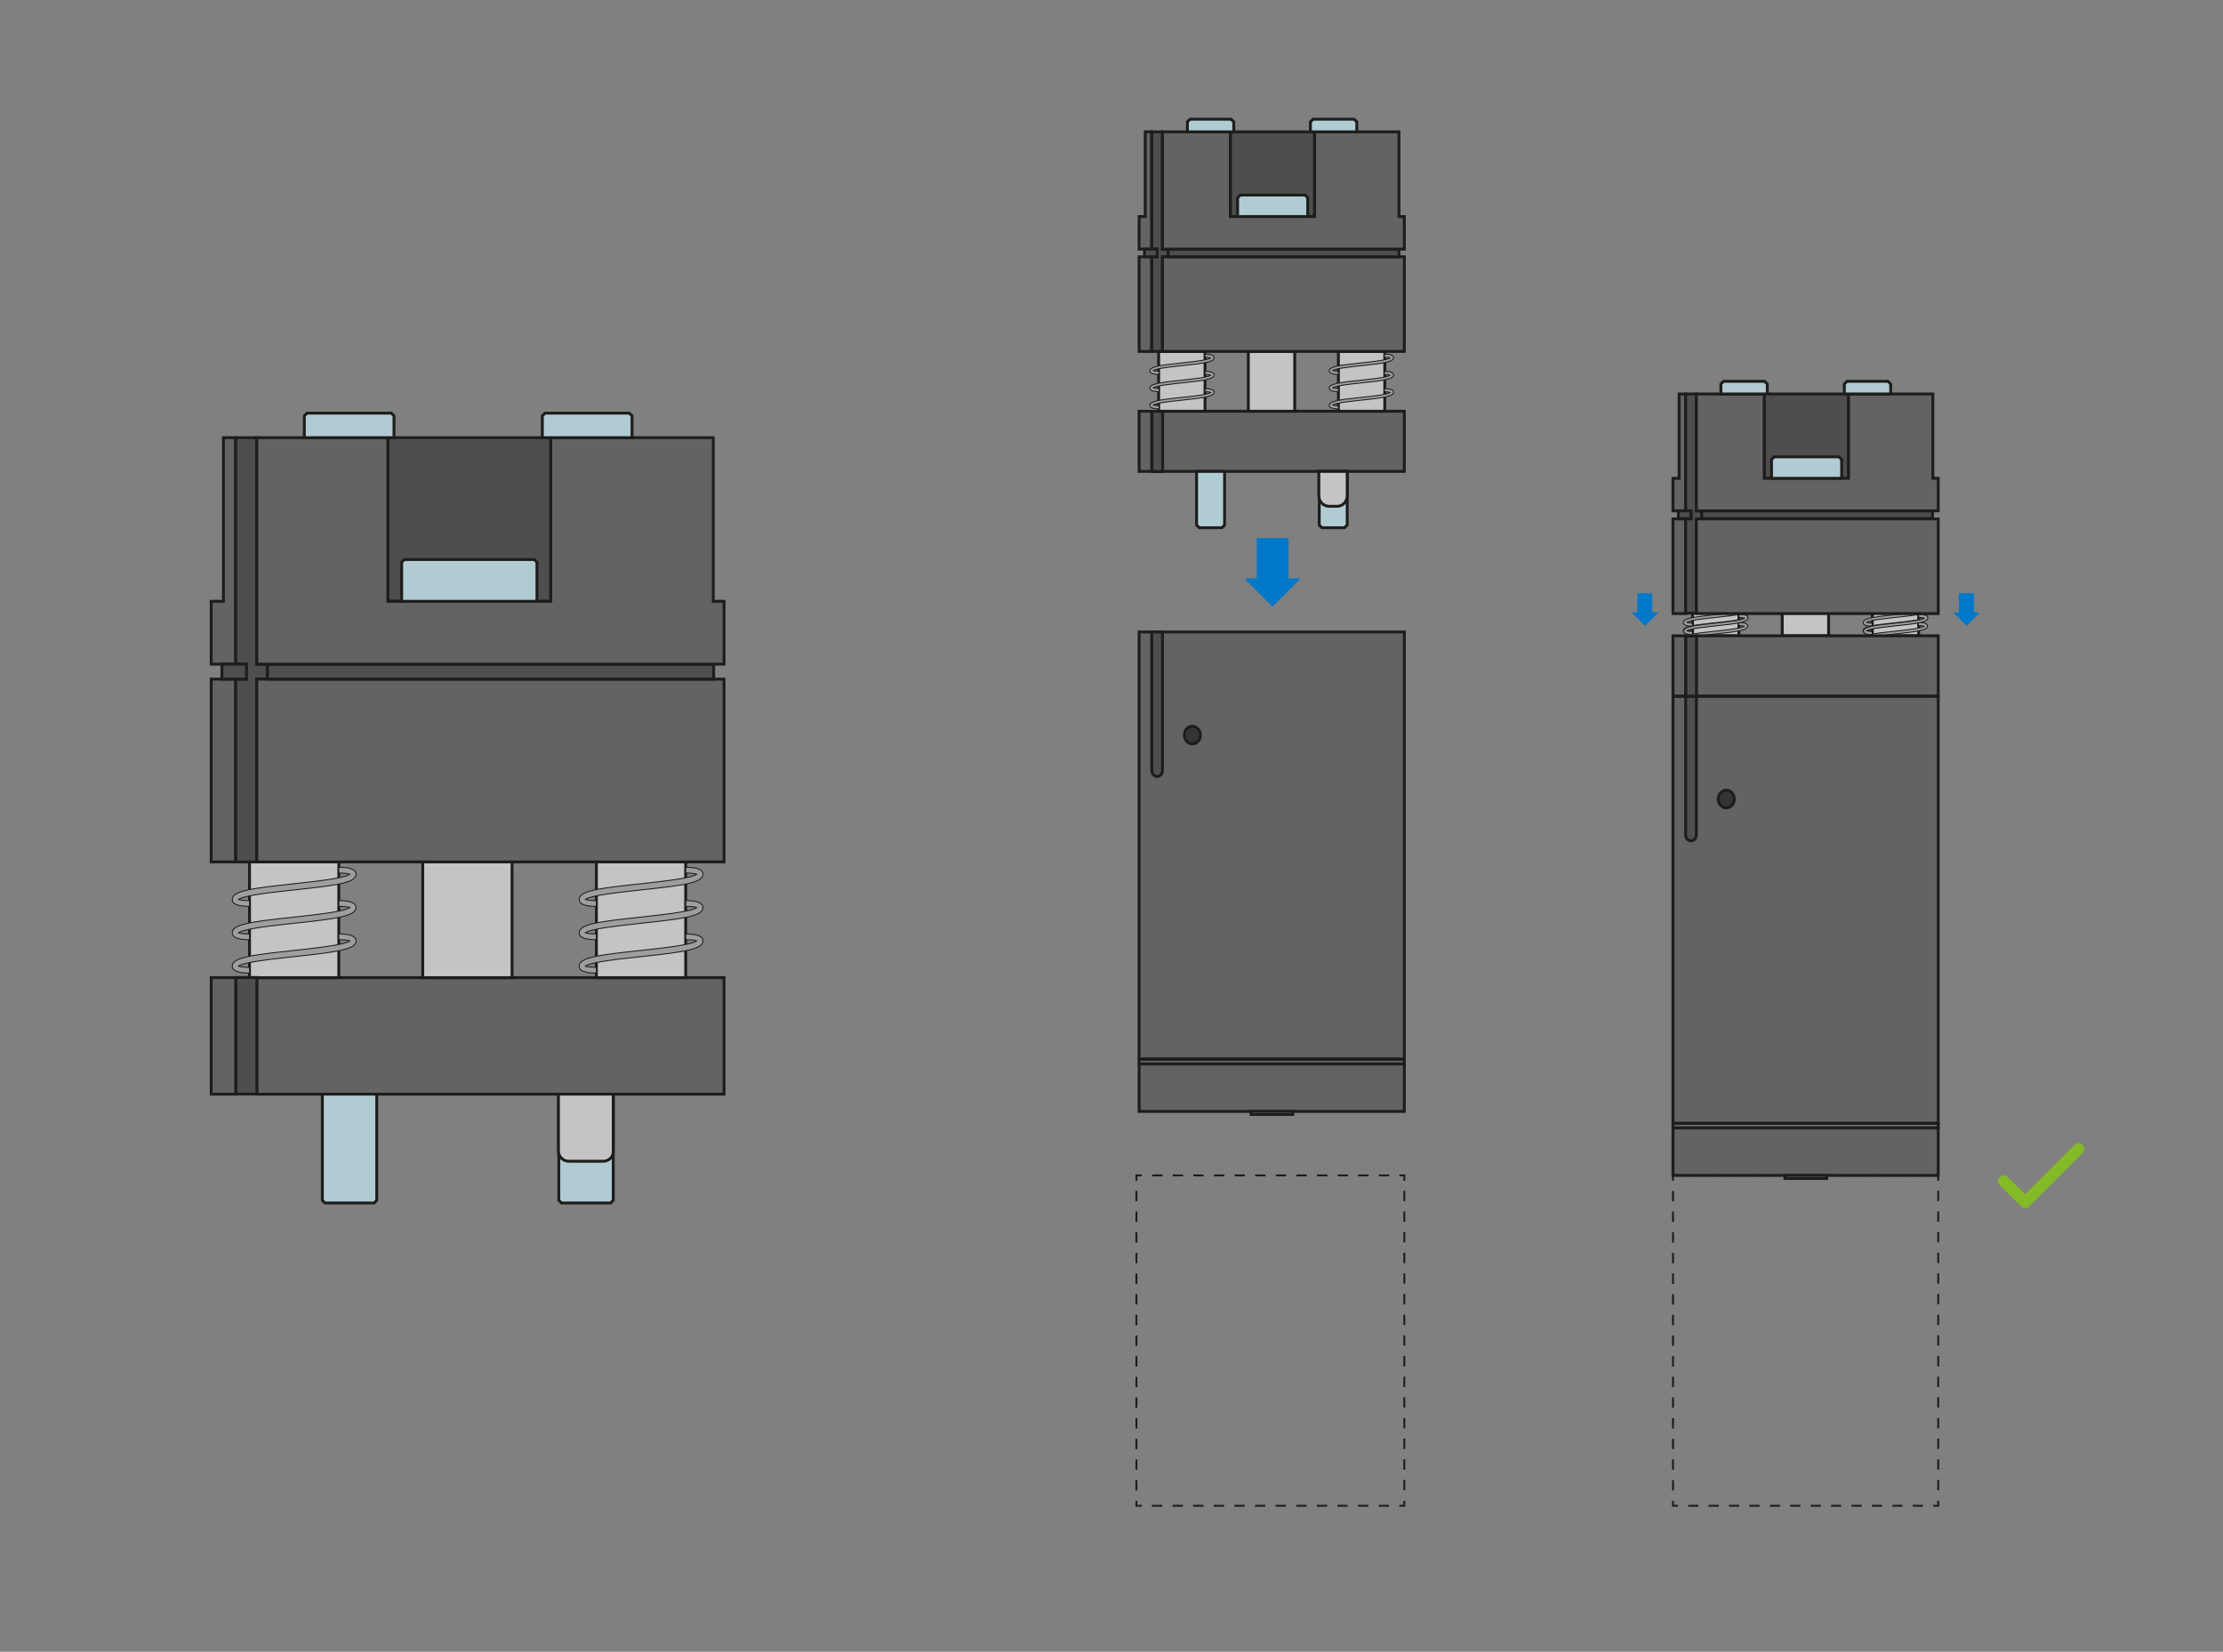 <?xml version="1.0" encoding="UTF-8"?>
<svg xmlns="http://www.w3.org/2000/svg" xmlns:xlink="http://www.w3.org/1999/xlink" version="1.1" id="Ebene_1" x="0px" y="0px" width="580px" height="431px" viewBox="0 0 580 431" style="enable-background:new 0 0 580 431;" xml:space="preserve">
<rect x="0" y="0" width="580" height="431" fill="#808080" stroke="none"/>
<style type="text/css">
	.st0{fill:none;stroke:#84BA26;stroke-width:3;stroke-linecap:round;stroke-linejoin:round;stroke-miterlimit:10;}
	.st1{fill:#4E4E4D;stroke:#1D1D1B;stroke-width:0.75;stroke-miterlimit:10;}
	.st2{fill:#636362;stroke:#1D1D1B;stroke-width:0.75;stroke-miterlimit:10;}
	.st3{fill:#C4C4C4;stroke:#1D1D1B;stroke-width:0.75;stroke-miterlimit:10;}
	.st4{fill:#343433;stroke:#1D1D1B;stroke-width:0.75;stroke-miterlimit:10;}
	.st5{fill:#B1CBD2;stroke:#1D1D1B;stroke-width:0.75;stroke-miterlimit:10;}
	.st6{fill:#9C9E9F;stroke:#1D1D1B;stroke-width:0.25;stroke-miterlimit:10;}
	.st7{fill:none;stroke:#1D1D1B;stroke-width:0.5;stroke-miterlimit:10;}
	.st8{fill:none;stroke:#1D1D1B;stroke-width:0.5;stroke-miterlimit:10;stroke-dasharray:2.663,2.663;}
	.st9{fill:none;stroke:#1D1D1B;stroke-width:0.5;stroke-miterlimit:10;stroke-dasharray:2.695,2.695;}
	.st10{fill:none;stroke:#1D1D1B;stroke-width:0.5;stroke-miterlimit:10;stroke-dasharray:2.689,2.689;}
	.st11{fill:#FFFFFF;stroke:#1D1D1B;stroke-width:0.25;stroke-miterlimit:10;}
	.st12{fill:#0078C9;}
</style>
<polyline class="st0" points="542.3,299.8 528.4,313.7 522.8,308.2 "></polyline>
<rect x="460.3" y="102.8" class="st1" width="22" height="22.1"></rect>
<rect x="321" y="34.4" class="st1" width="22" height="22.1"></rect>
<rect x="297.2" y="164.9" class="st2" width="69.2" height="111.4"></rect>
<rect x="297.2" y="277.6" class="st2" width="69.2" height="12.4"></rect>
<rect x="436.5" y="181.7" class="st2" width="69.2" height="111.4"></rect>
<rect x="436.5" y="294.3" class="st2" width="69.2" height="12.4"></rect>
<rect x="326.4" y="290" class="st3" width="10.9" height="0.8"></rect>
<rect x="297.2" y="276.4" class="st2" width="69.2" height="1.2"></rect>
<path class="st1" d="M300.5,164.9V201c0,0.9,0.6,1.6,1.4,1.6c0.8,0,1.4-0.7,1.4-1.6v-36.1H300.5z"></path>
<ellipse class="st4" cx="311.1" cy="191.8" rx="2.1" ry="2.3"></ellipse>
<rect x="303.3" y="107.3" class="st2" width="63.1" height="15.7"></rect>
<rect x="325.7" y="91.7" class="st3" width="12.1" height="15.6"></rect>
<rect x="349.2" y="91.7" class="st3" width="12.1" height="15.6"></rect>
<rect x="302.3" y="91.7" class="st3" width="12.1" height="15.6"></rect>
<rect x="300.5" y="107.3" transform="matrix(-1 -1.224647e-16 1.224647e-16 -1 603.844 230.346)" class="st1" width="2.8" height="15.7"></rect>
<rect x="297.2" y="107.3" class="st2" width="3.3" height="15.7"></rect>
<rect x="297.2" y="67" class="st2" width="3.3" height="24.7"></rect>
<polygon class="st2" points="298.8,34.4 298.8,56.5 297.2,56.5 297.2,65 298.8,65 300.5,65 300.5,56.5 300.5,34.4 "></polygon>
<polygon class="st1" points="303.3,65 303.3,34.4 300.5,34.4 300.5,65 301.9,65 301.9,67 300.5,67 300.5,91.7 303.3,91.7 303.3,67   304.8,67 304.8,65 "></polygon>
<rect x="298.6" y="65" class="st1" width="3.3" height="2"></rect>
<path class="st5" d="M319.5,123h-7.3v14c0.3,0.3,0.4,0.4,0.7,0.7h5.9c0.3-0.3,0.4-0.4,0.7-0.7V123z"></path>
<path class="st5" d="M351.5,123h-7.3v14c0.3,0.3,0.4,0.4,0.7,0.7h5.9c0.3-0.3,0.4-0.4,0.7-0.7V123z"></path>
<rect x="303.3" y="67" class="st2" width="63.1" height="24.7"></rect>
<rect x="304.8" y="65" class="st1" width="60.2" height="2"></rect>
<polygon class="st2" points="365,56.5 365,34.4 343,34.4 343,56.5 321,56.5 321,34.4 303.3,34.4 303.3,56.5 303.3,65 321,65 343,65   365,65 366.4,65 366.4,56.5 "></polygon>
<path class="st5" d="M322.9,56.5h18.3v-4.9c-0.3-0.3-0.4-0.4-0.7-0.7h-16.9c-0.3,0.3-0.4,0.4-0.7,0.7V56.5z"></path>
<path class="st3" d="M348.9,132.1h-2.1c-1.5,0-2.7-1.2-2.7-2.7V123h7.4v6.4C351.5,130.9,350.3,132.1,348.9,132.1z"></path>
<path class="st5" d="M321.9,34.4h-12.1v-2.6c0.3-0.3,0.4-0.4,0.7-0.7h10.7c0.3,0.3,0.4,0.4,0.7,0.7V34.4z"></path>
<path class="st5" d="M354,34.4h-12.1v-2.6c0.3-0.3,0.4-0.4,0.7-0.7h10.7c0.3,0.3,0.4,0.4,0.7,0.7V34.4z"></path>
<g>
	<path class="st6" d="M349.2,102.2c-1.1,0-2.4-0.2-2.4-0.9c0-1.1,2.4-1.5,8.3-2.1c2.7-0.3,6.8-0.7,7.6-1.3c-0.3-0.1-0.9-0.2-1.5-0.2   v-0.8c1.1,0,2.4,0.2,2.4,0.9c0,1.1-2.4,1.5-8.3,2.1c-2.7,0.3-6.8,0.7-7.6,1.3c0.3,0.1,0.9,0.2,1.5,0.2V102.2z"></path>
</g>
<g>
	<path class="st6" d="M349.2,97.7c-1.1,0-2.4-0.2-2.4-0.9c0-1.1,2.4-1.5,8.3-2.1c2.7-0.3,6.8-0.7,7.6-1.3c-0.3-0.1-0.9-0.2-1.5-0.2   v-0.8c1.1,0,2.4,0.2,2.4,0.9c0,1.1-2.4,1.5-8.3,2.1c-2.7,0.3-6.8,0.7-7.6,1.3c0.3,0.1,0.9,0.2,1.5,0.2V97.7z"></path>
</g>
<g>
	<path class="st6" d="M349.2,106.7c-1.1,0-2.4-0.2-2.4-0.9c0-1.1,2.4-1.5,8.3-2.1c2.7-0.3,6.8-0.7,7.6-1.3c-0.3-0.1-0.9-0.2-1.5-0.2   v-0.8c1.1,0,2.4,0.2,2.4,0.9c0,1.1-2.4,1.5-8.3,2.1c-2.7,0.3-6.8,0.7-7.6,1.3c0.3,0.1,0.9,0.2,1.5,0.2V106.7z"></path>
</g>
<g>
	<path class="st6" d="M302.4,102.2c-1.1,0-2.4-0.2-2.4-0.9c0-1.1,2.4-1.5,8.3-2.1c2.7-0.3,6.8-0.7,7.6-1.3c-0.3-0.1-0.9-0.2-1.5-0.2   v-0.8c1.1,0,2.4,0.2,2.4,0.9c0,1.1-2.4,1.5-8.3,2.1c-2.7,0.3-6.8,0.7-7.6,1.3c0.3,0.1,0.9,0.2,1.5,0.2V102.2z"></path>
</g>
<g>
	<path class="st6" d="M302.4,97.7c-1.1,0-2.4-0.2-2.4-0.9c0-1.1,2.4-1.5,8.3-2.1c2.7-0.3,6.8-0.7,7.6-1.3c-0.3-0.1-0.9-0.2-1.5-0.2   v-0.8c1.1,0,2.4,0.2,2.4,0.9c0,1.1-2.4,1.5-8.3,2.1c-2.7,0.3-6.8,0.7-7.6,1.3c0.3,0.1,0.9,0.2,1.5,0.2V97.7z"></path>
</g>
<g>
	<path class="st6" d="M302.4,106.7c-1.1,0-2.4-0.2-2.4-0.9c0-1.1,2.4-1.5,8.3-2.1c2.7-0.3,6.8-0.7,7.6-1.3c-0.3-0.1-0.9-0.2-1.5-0.2   v-0.8c1.1,0,2.4,0.2,2.4,0.9c0,1.1-2.4,1.5-8.3,2.1c-2.7,0.3-6.8,0.7-7.6,1.3c0.3,0.1,0.9,0.2,1.5,0.2V106.7z"></path>
</g>
<rect x="101.2" y="114.2" class="st1" width="42.5" height="42.7"></rect>
<rect x="67" y="255.1" class="st2" width="121.9" height="30.4"></rect>
<rect x="110.3" y="224.9" class="st3" width="23.3" height="30.2"></rect>
<rect x="155.6" y="224.9" class="st3" width="23.3" height="30.2"></rect>
<rect x="65.1" y="224.9" class="st3" width="23.3" height="30.2"></rect>
<rect x="61.5" y="255.1" transform="matrix(-1 -1.224647e-16 1.224647e-16 -1 128.512 540.563)" class="st1" width="5.5" height="30.4"></rect>
<rect x="55.1" y="255.1" class="st2" width="6.4" height="30.4"></rect>
<rect x="55.1" y="177.2" class="st2" width="6.4" height="47.7"></rect>
<polygon class="st2" points="58.3,114.2 58.3,156.9 55.1,156.9 55.1,173.3 58.3,173.3 61.5,173.3 61.5,156.9 61.5,114.2 "></polygon>
<polygon class="st1" points="67,173.3 67,114.2 61.5,114.2 61.5,173.3 64.2,173.3 64.2,177.2 61.5,177.2 61.5,224.9 67,224.9   67,177.2 69.8,177.2 69.8,173.3 "></polygon>
<rect x="57.9" y="173.3" class="st1" width="6.4" height="3.9"></rect>
<path class="st5" d="M98.3,285.5H84.1v27.7c0.3,0.3,0.4,0.4,0.7,0.7h12.8c0.3-0.3,0.4-0.4,0.7-0.7V285.5z"></path>
<path class="st5" d="M160,285.5h-14.2v27.7c0.3,0.3,0.4,0.4,0.7,0.7h12.8c0.3-0.3,0.4-0.4,0.7-0.7V285.5z"></path>
<rect x="67" y="177.2" class="st2" width="121.9" height="47.7"></rect>
<rect x="69.8" y="173.3" class="st1" width="116.4" height="3.9"></rect>
<polygon class="st2" points="186.1,156.9 186.1,114.2 143.7,114.2 143.7,156.9 101.2,156.9 101.2,114.2 67,114.2 67,156.9 67,173.3   101.2,173.3 143.7,173.3 186.1,173.3 188.9,173.3 188.9,156.9 "></polygon>
<path class="st5" d="M104.8,156.9h35.3v-10.2c-0.3-0.3-0.4-0.4-0.7-0.7h-33.9c-0.3,0.3-0.4,0.4-0.7,0.7V156.9z"></path>
<path class="st3" d="M157.4,303h-9c-1.5,0-2.7-1.2-2.7-2.7v-14.8h14.3v14.8C160.1,301.8,158.9,303,157.4,303z"></path>
<path class="st5" d="M102.8,114.2H79.4v-5.7c0.3-0.3,0.4-0.4,0.7-0.7h22c0.3,0.3,0.4,0.4,0.7,0.7V114.2z"></path>
<path class="st5" d="M164.9,114.2h-23.4v-5.7c0.3-0.3,0.4-0.4,0.7-0.7h22c0.3,0.3,0.4,0.4,0.7,0.7V114.2z"></path>
<g>
	<path class="st6" d="M155.6,245.2c-2.1,0-4.5-0.3-4.5-1.8c0-2.2,4.7-2.9,16.1-4.1c5.3-0.6,13.2-1.4,14.6-2.5   c-0.5-0.2-1.7-0.3-2.9-0.3v-1.5c2.1,0,4.5,0.3,4.5,1.8c0,2.2-4.7,2.9-16.1,4.1c-5.3,0.6-13.2,1.4-14.6,2.5c0.5,0.2,1.7,0.3,2.9,0.3   V245.2z"></path>
</g>
<g>
	<path class="st6" d="M155.6,236.5c-2.1,0-4.5-0.3-4.5-1.8c0-2.2,4.7-2.9,16.1-4.1c5.3-0.6,13.2-1.4,14.6-2.5   c-0.5-0.2-1.7-0.3-2.9-0.3v-1.5c2.1,0,4.5,0.3,4.5,1.8c0,2.2-4.7,2.9-16.1,4.1c-5.3,0.6-13.2,1.4-14.6,2.5c0.5,0.2,1.7,0.3,2.9,0.3   V236.5z"></path>
</g>
<g>
	<path class="st6" d="M155.6,253.9c-2.1,0-4.5-0.3-4.5-1.8c0-2.2,4.7-2.9,16.1-4.1c5.3-0.6,13.2-1.4,14.6-2.5   c-0.5-0.2-1.7-0.3-2.9-0.3v-1.5c2.1,0,4.5,0.3,4.5,1.8c0,2.2-4.7,2.9-16.1,4.1c-5.3,0.6-13.2,1.4-14.6,2.5c0.5,0.2,1.7,0.3,2.9,0.3   V253.9z"></path>
</g>
<g>
	<path class="st6" d="M65.1,245.2c-2.1,0-4.5-0.3-4.5-1.8c0-2.2,4.7-2.9,16.1-4.1c5.3-0.6,13.2-1.4,14.6-2.5   c-0.5-0.2-1.7-0.3-2.9-0.3v-1.5c2.1,0,4.5,0.3,4.5,1.8c0,2.2-4.7,2.9-16.1,4.1c-5.3,0.6-13.2,1.4-14.6,2.5c0.5,0.2,1.7,0.3,2.9,0.3   V245.2z"></path>
</g>
<g>
	<path class="st6" d="M65.1,236.5c-2.1,0-4.5-0.3-4.5-1.8c0-2.2,4.7-2.9,16.1-4.1c5.3-0.6,13.2-1.4,14.6-2.5   c-0.5-0.2-1.7-0.3-2.9-0.3v-1.5c2.1,0,4.5,0.3,4.5,1.8c0,2.2-4.7,2.9-16.1,4.1c-5.3,0.6-13.2,1.4-14.6,2.5c0.5,0.2,1.7,0.3,2.9,0.3   V236.5z"></path>
</g>
<g>
	<path class="st6" d="M65.1,253.9c-2.1,0-4.5-0.3-4.5-1.8c0-2.2,4.7-2.9,16.1-4.1c5.3-0.6,13.2-1.4,14.6-2.5   c-0.5-0.2-1.7-0.3-2.9-0.3v-1.5c2.1,0,4.5,0.3,4.5,1.8c0,2.2-4.7,2.9-16.1,4.1c-5.3,0.6-13.2,1.4-14.6,2.5c0.5,0.2,1.7,0.3,2.9,0.3   V253.9z"></path>
</g>
<rect x="465.7" y="306.7" class="st3" width="10.9" height="0.8"></rect>
<rect x="436.5" y="293.1" class="st2" width="69.2" height="1.2"></rect>
<g>
	<g>
		<polyline class="st7" points="505.7,391.6 505.7,392.9 504.4,392.9   "></polyline>
		<line class="st8" x1="501.7" y1="392.9" x2="439.1" y2="392.9"></line>
		<polyline class="st7" points="437.8,392.9 436.5,392.9 436.5,391.6   "></polyline>
		<line class="st9" x1="436.5" y1="388.9" x2="436.5" y2="309.4"></line>
		<polyline class="st7" points="436.5,308.1 436.5,306.7 437.8,306.7   "></polyline>
		<line class="st8" x1="440.5" y1="306.7" x2="503.1" y2="306.7"></line>
		<polyline class="st7" points="504.4,306.7 505.7,306.7 505.7,308.1   "></polyline>
		<line class="st9" x1="505.7" y1="310.7" x2="505.7" y2="390.2"></line>
	</g>
</g>
<g>
	<g>
		<polyline class="st7" points="366.4,391.6 366.4,392.9 365.1,392.9   "></polyline>
		<line class="st10" x1="362.4" y1="392.9" x2="299.2" y2="392.9"></line>
		<polyline class="st7" points="297.9,392.9 296.5,392.9 296.5,391.6   "></polyline>
		<line class="st9" x1="296.5" y1="388.9" x2="296.5" y2="309.4"></line>
		<polyline class="st7" points="296.5,308.1 296.5,306.7 297.9,306.7   "></polyline>
		<line class="st10" x1="300.6" y1="306.7" x2="363.8" y2="306.7"></line>
		<polyline class="st7" points="365.1,306.7 366.4,306.7 366.4,308.1   "></polyline>
		<line class="st9" x1="366.4" y1="310.7" x2="366.4" y2="390.2"></line>
	</g>
</g>
<path class="st1" d="M439.8,181.7v36.1c0,0.9,0.6,1.6,1.4,1.6c0.8,0,1.4-0.7,1.4-1.6v-36.1H439.8z"></path>
<ellipse class="st4" cx="450.4" cy="208.5" rx="2.1" ry="2.3"></ellipse>
<rect x="465" y="156.9" class="st3" width="12.1" height="9"></rect>
<rect x="488.5" y="156.9" class="st3" width="12.1" height="9"></rect>
<rect x="441.6" y="156.9" class="st3" width="12.1" height="9"></rect>
<g>
	<g>
		<path class="st6" d="M441.6,163.4c-1.1,0-2.4-0.2-2.4-0.9c0-1.1,2.4-1.5,8.3-2.1c2.7-0.3,6.8-0.7,7.6-1.3    c-0.3-0.1-0.9-0.2-1.5-0.2v-0.8c1.1,0,2.4,0.2,2.4,0.9c0,1.1-2.4,1.5-8.3,2.1c-2.7,0.3-6.8,0.7-7.6,1.3c0.3,0.1,0.9,0.2,1.5,0.2    V163.4z"></path>
	</g>
	<g>
		<path class="st11" d="M441.6,165.5c-1.1,0-2.4-0.2-2.4-0.9c0-1.1,2.4-1.5,8.3-2.1c2.7-0.3,6.8-0.7,7.6-1.3    c-0.3-0.1-0.9-0.2-1.5-0.2v-0.8c1.1,0,2.4,0.2,2.4,0.9c0,1.1-2.4,1.5-8.3,2.1c-2.7,0.3-6.8,0.7-7.6,1.3c0.3,0.1,0.9,0.2,1.5,0.2    V165.5z"></path>
	</g>
	<g>
		<path class="st6" d="M441.6,167.7c-1.1,0-2.4-0.2-2.4-0.9c0-1.1,2.4-1.5,8.3-2.1c2.7-0.3,6.8-0.7,7.6-1.3    c-0.3-0.1-0.9-0.2-1.5-0.2v-0.8c1.1,0,2.4,0.2,2.4,0.9c0,1.1-2.4,1.5-8.3,2.1c-2.7,0.3-6.8,0.7-7.6,1.3c0.3,0.1,0.9,0.2,1.5,0.2    V167.7z"></path>
	</g>
	<path class="st6" d="M453.7,162.5c-1.3,0.3-3.3,0.5-6,0.8c-2.7,0.3-6.8,0.7-7.6,1.3c0.3,0.1,0.9,0.2,1.5,0.2v0.7   c-0.2,0-0.4,0.1-0.5,0.1c-0.9-0.1-1.8-0.3-1.8-0.9c0-1.1,2.4-1.5,8.3-2.1c2.7-0.3,6.8-0.7,7.6-1.3c-0.3-0.1-0.9-0.2-1.5-0.2v-0.8   c1.1,0,2.4,0.2,2.4,0.9c0,0.5-0.6,0.9-1.8,1.2L453.7,162.5z"></path>
</g>
<g>
	<g>
		<path class="st6" d="M488.5,163.4c-1.1,0-2.4-0.2-2.4-0.9c0-1.1,2.4-1.5,8.3-2.1c2.7-0.3,6.8-0.7,7.6-1.3    c-0.3-0.1-0.9-0.2-1.5-0.2v-0.8c1.1,0,2.4,0.2,2.4,0.9c0,1.1-2.4,1.5-8.3,2.1c-2.7,0.3-6.8,0.7-7.6,1.3c0.3,0.1,0.9,0.2,1.5,0.2    V163.4z"></path>
	</g>
	<g>
		<path class="st11" d="M488.5,165.5c-1.1,0-2.4-0.2-2.4-0.9c0-1.1,2.4-1.5,8.3-2.1c2.7-0.3,6.8-0.7,7.6-1.3    c-0.3-0.1-0.9-0.2-1.5-0.2v-0.8c1.1,0,2.4,0.2,2.4,0.9c0,1.1-2.4,1.5-8.3,2.1c-2.7,0.3-6.8,0.7-7.6,1.3c0.3,0.1,0.9,0.2,1.5,0.2    V165.5z"></path>
	</g>
	<g>
		<path class="st6" d="M488.5,167.7c-1.1,0-2.4-0.2-2.4-0.9c0-1.1,2.4-1.5,8.3-2.1c2.7-0.3,6.8-0.7,7.6-1.3    c-0.3-0.1-0.9-0.2-1.5-0.2v-0.8c1.1,0,2.4,0.2,2.4,0.9c0,1.1-2.4,1.5-8.3,2.1c-2.7,0.3-6.8,0.7-7.6,1.3c0.3,0.1,0.9,0.2,1.5,0.2    V167.7z"></path>
	</g>
	<path class="st6" d="M500.6,162.5c-1.3,0.3-3.3,0.5-6,0.8c-2.7,0.3-6.8,0.7-7.6,1.3c0.3,0.1,0.9,0.2,1.5,0.2v0.7   c-0.2,0-0.4,0.1-0.5,0.1c-0.9-0.1-1.8-0.3-1.8-0.9c0-1.1,2.4-1.5,8.3-2.1c2.7-0.3,6.8-0.7,7.6-1.3c-0.3-0.1-0.9-0.2-1.5-0.2v-0.8   c1.1,0,2.4,0.2,2.4,0.9c0,0.5-0.6,0.9-1.8,1.2L500.6,162.5z"></path>
</g>
<rect x="442.6" y="165.9" class="st2" width="63.1" height="15.7"></rect>
<rect x="439.8" y="165.9" transform="matrix(-1 -1.224647e-16 1.224647e-16 -1 882.411 347.567)" class="st1" width="2.8" height="15.7"></rect>
<rect x="436.5" y="165.9" class="st2" width="3.3" height="15.7"></rect>
<rect x="436.5" y="135.4" class="st2" width="3.3" height="24.7"></rect>
<polygon class="st2" points="438.1,102.8 438.1,124.8 436.5,124.8 436.5,133.3 438.1,133.3 439.8,133.3 439.8,124.8 439.8,102.8 "></polygon>
<polygon class="st1" points="442.6,133.3 442.6,102.8 439.8,102.8 439.8,133.3 441.2,133.3 441.2,135.4 439.8,135.4 439.8,160   442.6,160 442.6,135.4 444,135.4 444,133.3 "></polygon>
<rect x="437.9" y="133.3" class="st1" width="3.3" height="2"></rect>
<rect x="442.6" y="135.4" class="st2" width="63.1" height="24.7"></rect>
<rect x="444" y="133.3" class="st1" width="60.2" height="2"></rect>
<polygon class="st2" points="504.3,124.8 504.3,102.8 482.3,102.8 482.3,124.8 460.3,124.8 460.3,102.8 442.6,102.8 442.6,124.8   442.6,133.3 460.3,133.3 482.3,133.3 504.3,133.3 505.7,133.3 505.7,124.8 "></polygon>
<path class="st5" d="M462.2,124.8h18.3v-4.9c-0.3-0.3-0.4-0.4-0.7-0.7h-16.9c-0.3,0.3-0.4,0.4-0.7,0.7V124.8z"></path>
<path class="st5" d="M461.2,102.8H449v-2.6c0.3-0.3,0.4-0.4,0.7-0.7h10.7c0.3,0.3,0.4,0.4,0.7,0.7V102.8z"></path>
<path class="st5" d="M493.3,102.8h-12.1v-2.6c0.3-0.3,0.4-0.4,0.7-0.7h10.7c0.3,0.3,0.4,0.4,0.7,0.7V102.8z"></path>
<g>
	<rect x="511.1" y="154.8" class="st12" width="3.9" height="5.2"></rect>
	<path class="st12" d="M516.4,160l-3.2,3.2c0,0-0.1,0-0.2,0l-3.2-3.2c-0.1-0.1,0-0.2,0.1-0.2h6.5C516.4,159.7,516.5,159.9,516.4,160   z"></path>
</g>
<g>
	<rect x="427.2" y="154.8" class="st12" width="3.9" height="5.2"></rect>
	<path class="st12" d="M432.5,160l-3.2,3.2c0,0-0.1,0-0.2,0l-3.2-3.2c-0.1-0.1,0-0.2,0.1-0.2h6.5C432.5,159.7,432.5,159.9,432.5,160   z"></path>
</g>
<g>
	<rect x="327.9" y="140.4" class="st12" width="8.3" height="11"></rect>
	<path class="st12" d="M339,151.3l-6.8,6.8c-0.1,0.1-0.3,0.1-0.4,0l-6.8-6.8c-0.2-0.2,0-0.4,0.2-0.4h13.6   C339.1,150.8,339.2,151.1,339,151.3z"></path>
</g>
</svg>
